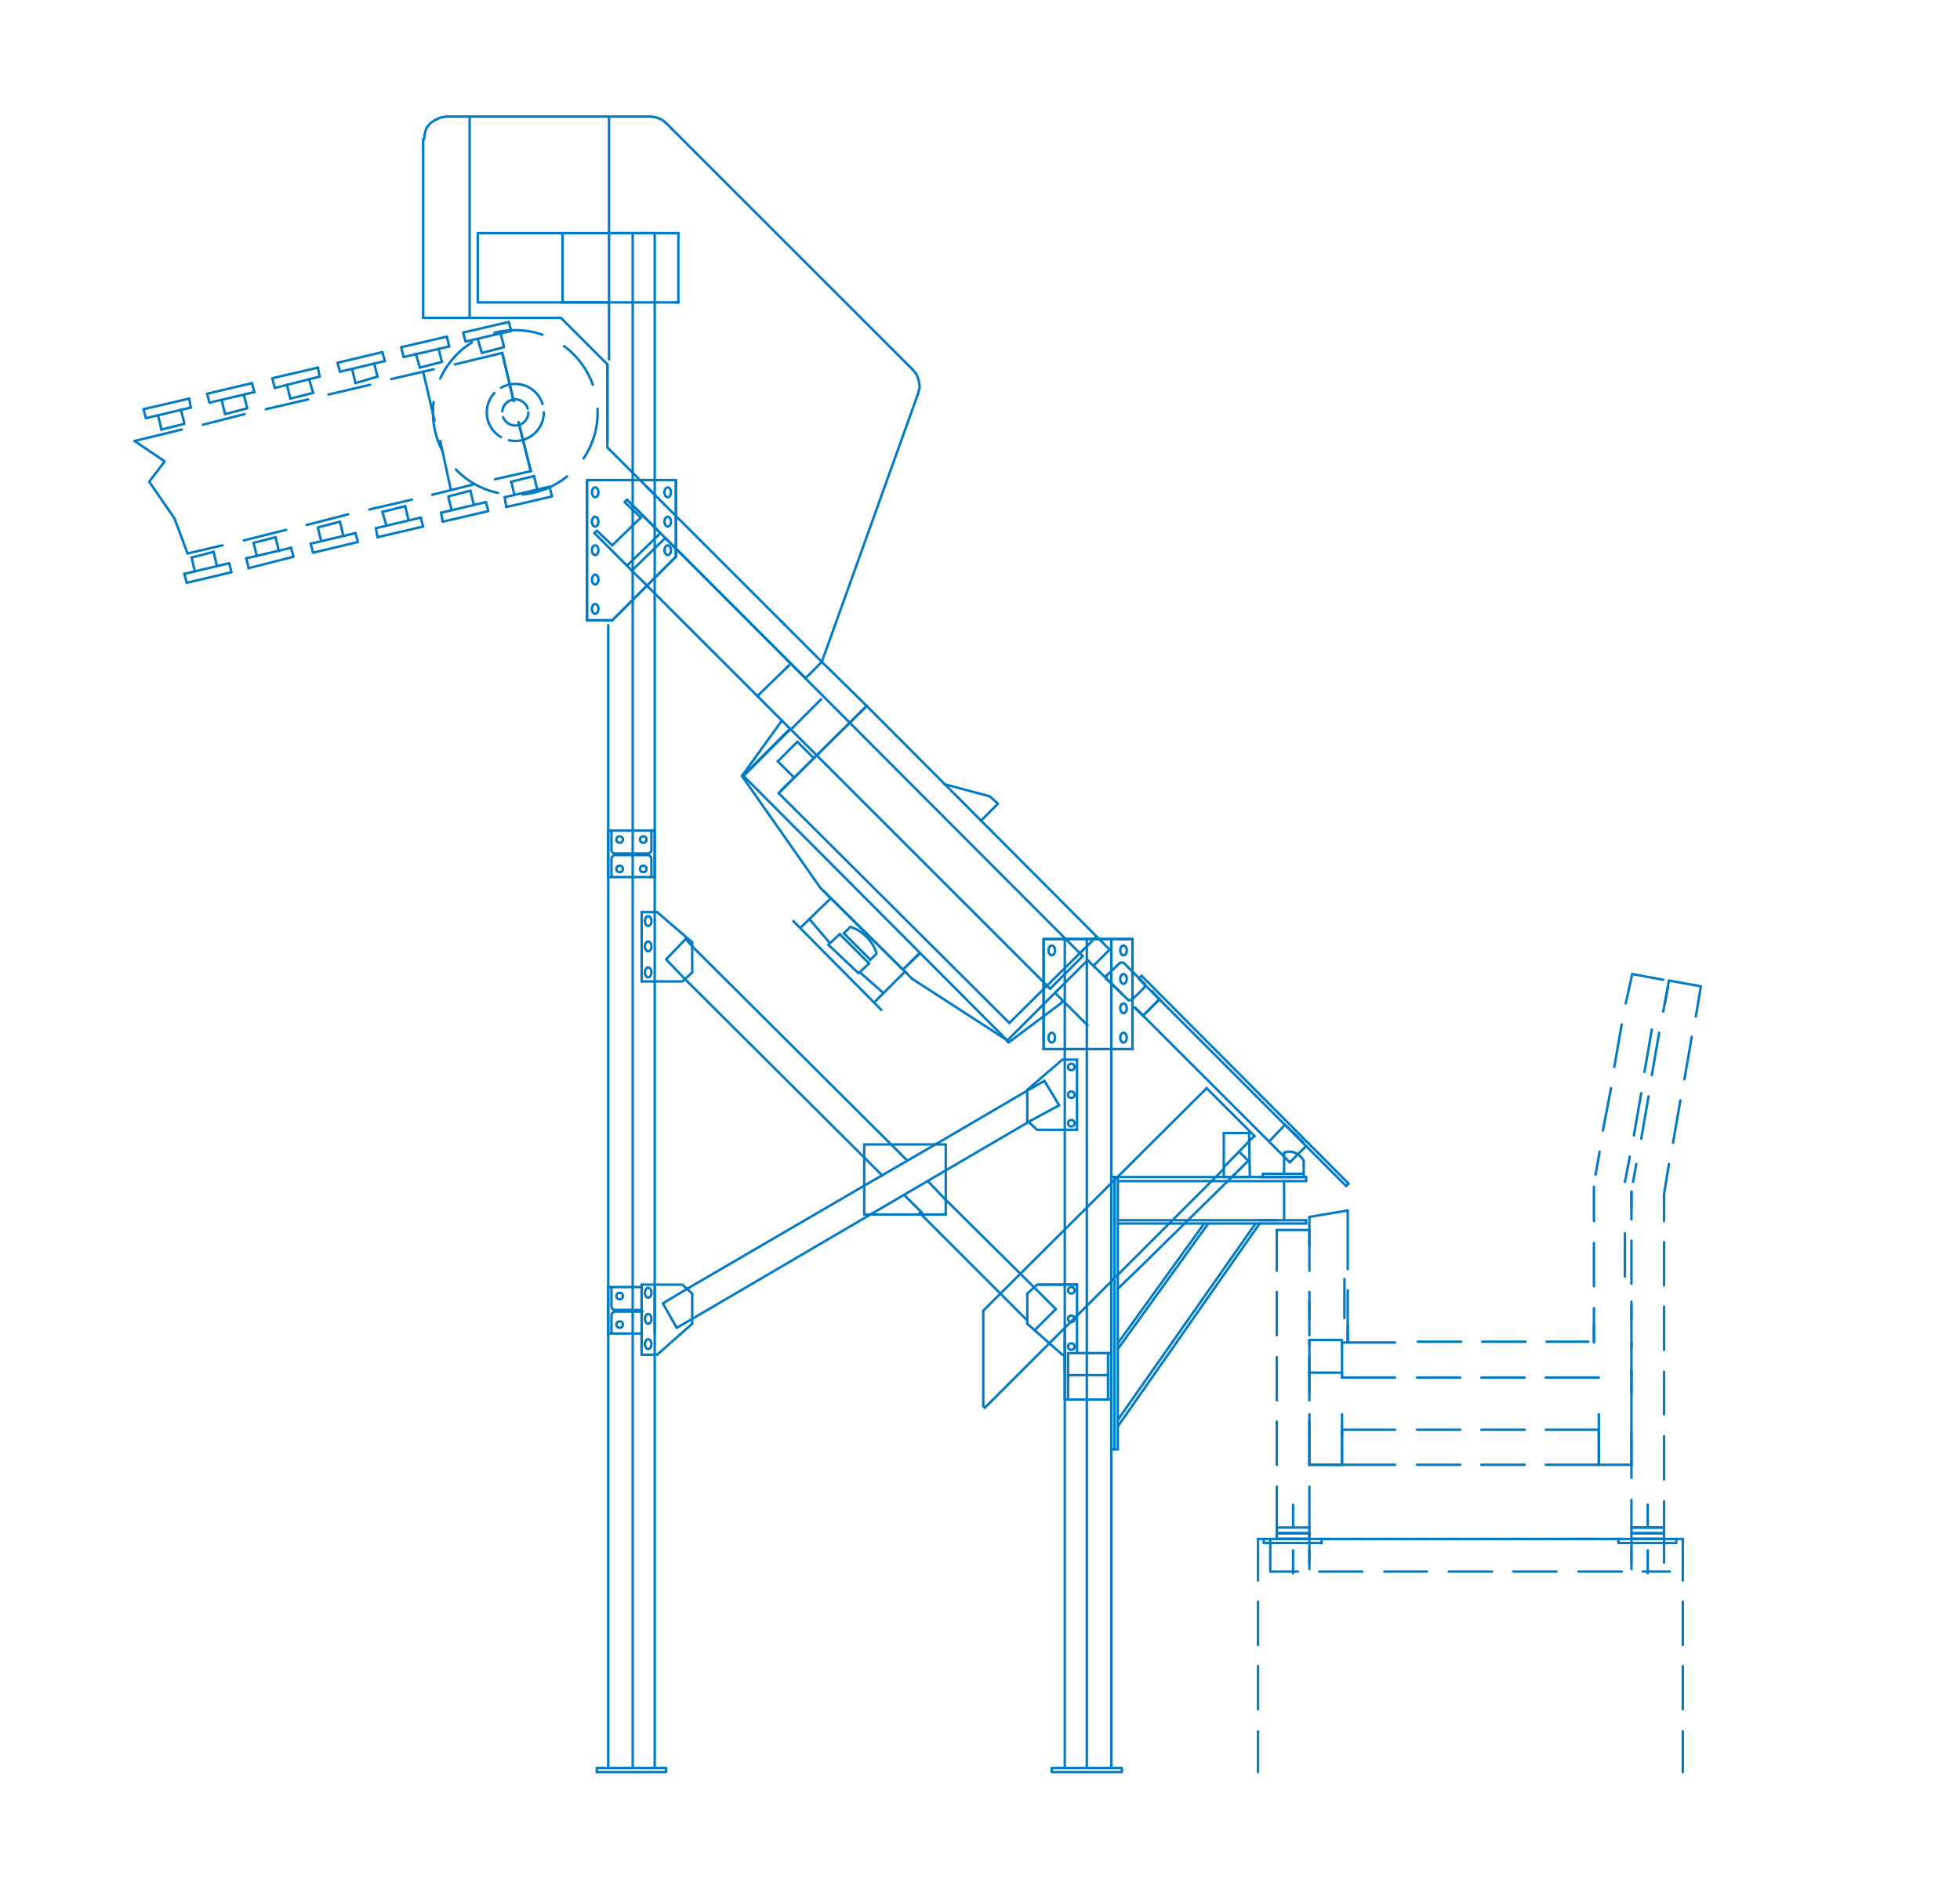 <?xml version="1.0" encoding="UTF-8"?> <svg xmlns="http://www.w3.org/2000/svg" xmlns:xlink="http://www.w3.org/1999/xlink" version="1.1" id="Livello_1" x="0px" y="0px" viewBox="0 0 240.4 231.7" style="enable-background:new 0 0 240.4 231.7;" xml:space="preserve"> <style type="text/css"> .st0{fill:none;stroke:#007AC2;stroke-width:0.3;stroke-linecap:round;stroke-linejoin:round;stroke-miterlimit:10;} .st1{fill:none;stroke:#007AC2;stroke-width:0.3;stroke-linecap:round;stroke-linejoin:bevel;stroke-miterlimit:10;} .st2{fill:none;stroke:#007AC2;stroke-width:0.3;stroke-linecap:round;stroke-linejoin:round;stroke-dasharray:6.282,1.047;} .st3{fill:none;stroke:#007AC2;stroke-width:0.3;stroke-linecap:round;stroke-linejoin:round;stroke-dasharray:4.42,0.737;} .st4{fill:none;stroke:#007AC2;stroke-width:0.3;stroke-linecap:round;stroke-linejoin:round;stroke-miterlimit:10;stroke-dasharray:6,3;} </style> <line class="st0" x1="80.3" y1="101.9" x2="80.3" y2="107.6"></line> <line class="st0" x1="74.6" y1="101.9" x2="74.6" y2="107.6"></line> <line class="st0" x1="80.3" y1="163.6" x2="80.3" y2="157.9"></line> <line class="st0" x1="74.6" y1="163.6" x2="74.6" y2="157.9"></line> <line class="st0" x1="133.4" y1="117.8" x2="129.5" y2="121.7"></line> <line class="st0" x1="129.7" y1="121.5" x2="129.4" y2="121.8"></line> <line class="st0" x1="133.4" y1="117.8" x2="137.5" y2="121.8"></line> <line class="st0" x1="129.4" y1="121.8" x2="133.4" y2="125.8"></line> <polyline class="st0" points="128,128.7 138.9,128.7 138.9,115.2 "></polyline> <polyline class="st0" points="128,128.7 128,115.2 138.9,115.2 "></polyline> <line class="st0" x1="95.8" y1="97" x2="106.3" y2="86.6"></line> <line class="st0" x1="123.8" y1="125.5" x2="134.5" y2="114.9"></line> <line class="st0" x1="134.1" y1="118.5" x2="136.1" y2="116.5"></line> <line class="st0" x1="106.3" y1="86.6" x2="100.8" y2="81.2"></line> <line class="st0" x1="97.4" y1="95.4" x2="95.4" y2="93.4"></line> <line class="st0" x1="99.8" y1="93" x2="97.8" y2="91"></line> <polyline class="st0" points="121.4,97.7 122.4,98.6 120.3,100.7 "></polyline> <line class="st0" x1="121.4" y1="97.7" x2="115.8" y2="96.2"></line> <line class="st0" x1="95.5" y1="97.3" x2="106.3" y2="86.6"></line> <line class="st0" x1="95.4" y1="93.4" x2="97.8" y2="91"></line> <line class="st0" x1="106.3" y1="86.6" x2="136.1" y2="116.5"></line> <line class="st0" x1="95.5" y1="97.3" x2="123.8" y2="125.5"></line> <line class="st0" x1="72" y1="76.1" x2="75.1" y2="76.1"></line> <polyline class="st0" points="82.9,68.3 82.9,58.9 72,58.9 72,76.1 "></polyline> <line class="st0" x1="82.9" y1="68.3" x2="75.1" y2="76.1"></line> <line class="st0" x1="76.9" y1="61.3" x2="81" y2="65.4"></line> <polyline class="st0" points="78.6,63.5 76.6,61.6 76.9,61.3 98.8,83.2 "></polyline> <polyline class="st0" points="75.1,66.9 73.2,65.1 72.9,65.4 "></polyline> <line class="st0" x1="75.1" y1="66.9" x2="78.6" y2="63.5"></line> <line class="st0" x1="81" y1="65.4" x2="80.7" y2="65.7"></line> <line class="st0" x1="72.9" y1="65.4" x2="77.5" y2="70"></line> <line class="st0" x1="80.7" y1="65.7" x2="77" y2="69.3"></line> <line class="st0" x1="154.5" y1="144.4" x2="160.2" y2="144.4"></line> <polyline class="st0" points="165.4,145.2 140,119.7 139.7,120.1 165.1,145.5 "></polyline> <line class="st0" x1="139.2" y1="123.6" x2="158.2" y2="142.6"></line> <line class="st0" x1="141.3" y1="121.6" x2="142.5" y2="122.9"></line> <line class="st0" x1="158.7" y1="139" x2="159.9" y2="140.2"></line> <line class="st0" x1="160.2" y1="140.6" x2="158.2" y2="142.6"></line> <line class="st0" x1="165.1" y1="145.5" x2="165.4" y2="145.2"></line> <path class="st0" d="M157.5,144v-2.6h0c0.8-0.3,1.7,0,2.2,0.7l0.2,0.3v2"></path> <line class="st0" x1="154.9" y1="144" x2="159.8" y2="144"></line> <line class="st0" x1="154.9" y1="144.4" x2="159.8" y2="144.4"></line> <line class="st0" x1="154.9" y1="144.4" x2="154.9" y2="144"></line> <line class="st0" x1="191.3" y1="188.8" x2="195.9" y2="188.8"></line> <polyline class="st0" points="198.6,188.8 203.2,188.8 197.5,188.8 "></polyline> <line class="st0" x1="194.9" y1="188.8" x2="189.6" y2="188.8"></line> <line class="st0" x1="186.9" y1="188.8" x2="181.6" y2="188.8"></line> <line class="st0" x1="179" y1="188.8" x2="173.7" y2="188.8"></line> <line class="st0" x1="171.1" y1="188.8" x2="165.8" y2="188.8"></line> <line class="st0" x1="163.2" y1="188.8" x2="157.5" y2="188.8"></line> <line class="st0" x1="204.8" y1="192.8" x2="201.5" y2="192.8"></line> <line class="st0" x1="198.9" y1="192.8" x2="193.6" y2="192.8"></line> <line class="st0" x1="190.9" y1="192.8" x2="185.6" y2="192.8"></line> <line class="st0" x1="183" y1="192.8" x2="177.7" y2="192.8"></line> <line class="st0" x1="175" y1="192.8" x2="169.8" y2="192.8"></line> <line class="st0" x1="167.1" y1="192.8" x2="161.8" y2="192.8"></line> <line class="st0" x1="159.2" y1="192.8" x2="155.9" y2="192.8"></line> <line class="st0" x1="202.1" y1="184.6" x2="202.1" y2="187.4"></line> <line class="st0" x1="202.1" y1="190.2" x2="202.1" y2="193"></line> <line class="st0" x1="204.1" y1="188.8" x2="200.1" y2="188.8"></line> <line class="st0" x1="160.6" y1="190.2" x2="160.6" y2="192.5"></line> <polyline class="st0" points="160.6,188.1 160.6,188.8 156.6,188.8 "></polyline> <line class="st0" x1="154.3" y1="188.8" x2="159.2" y2="188.8"></line> <line class="st0" x1="161.8" y1="188.8" x2="167.1" y2="188.8"></line> <line class="st0" x1="169.8" y1="188.8" x2="175" y2="188.8"></line> <line class="st0" x1="177.7" y1="188.8" x2="183" y2="188.8"></line> <line class="st0" x1="185.6" y1="188.8" x2="190.9" y2="188.8"></line> <line class="st0" x1="193.6" y1="188.8" x2="198.9" y2="188.8"></line> <line class="st0" x1="201.5" y1="188.8" x2="206.4" y2="188.8"></line> <line class="st0" x1="156.6" y1="188.8" x2="160.6" y2="188.8"></line> <line class="st0" x1="155" y1="189.3" x2="155" y2="188.8"></line> <line class="st0" x1="160.6" y1="191.7" x2="160.6" y2="189"></line> <line class="st0" x1="160.6" y1="188.8" x2="156.6" y2="188.8"></line> <line class="st0" x1="162.1" y1="189.3" x2="155" y2="189.3"></line> <line class="st0" x1="158.6" y1="184.6" x2="158.6" y2="187.4"></line> <line class="st0" x1="158.6" y1="190.2" x2="158.6" y2="193"></line> <line class="st0" x1="162.1" y1="189.3" x2="162.1" y2="188.8"></line> <line class="st0" x1="155.8" y1="192.8" x2="155.8" y2="189"></line> <line class="st0" x1="200.1" y1="190.2" x2="200.1" y2="192.5"></line> <path class="st0" d="M204.1,188.8h-4H204.1z"></path> <line class="st0" x1="200.1" y1="191.7" x2="200.1" y2="189"></line> <line class="st0" x1="200.1" y1="188.8" x2="204.1" y2="188.8"></line> <line class="st0" x1="204.1" y1="191.7" x2="204.1" y2="189"></line> <polyline class="st0" points="205.6,188.8 205.6,189.3 198.5,189.3 198.5,188.8 "></polyline> <polyline class="st0" points="74.6,28.6 80.3,28.6 80.3,216.9 "></polyline> <line class="st0" x1="77.6" y1="28.6" x2="77.6" y2="216.9"></line> <line class="st0" x1="73.2" y1="216.9" x2="73.2" y2="217.4"></line> <line class="st0" x1="82.9" y1="68.3" x2="80.6" y2="70.6"></line> <polyline class="st0" points="73.2,216.9 81.7,216.9 81.7,217.4 73.2,217.4 "></polyline> <rect x="129" y="216.9" class="st0" width="8.6" height="0.5"></rect> <line class="st0" x1="72" y1="76.1" x2="72" y2="58.9"></line> <line class="st0" x1="82.9" y1="68.3" x2="82.9" y2="58.9"></line> <line class="st0" x1="72" y1="76.1" x2="74.3" y2="76.1"></line> <line class="st0" x1="72" y1="58.9" x2="74.3" y2="58.9"></line> <line class="st0" x1="80.6" y1="58.9" x2="82.9" y2="58.9"></line> <line class="st0" x1="80.6" y1="58.9" x2="74.3" y2="58.9"></line> <polyline class="st0" points="80.6,70.6 75.1,76.1 74.3,76.1 "></polyline> <line class="st0" x1="138.8" y1="122.7" x2="140.4" y2="121.1"></line> <line class="st1" x1="138.4" y1="122.7" x2="138.7" y2="122.7"></line> <line class="st0" x1="135.7" y1="119.7" x2="137.4" y2="118.1"></line> <line class="st1" x1="135.7" y1="119.7" x2="135.7" y2="120.1"></line> <line class="st0" x1="137.8" y1="118.1" x2="140.4" y2="120.7"></line> <polyline class="st1" points="140.4,121.1 140.4,120.9 140.4,120.7 "></polyline> <line class="st1" x1="137.7" y1="118.1" x2="137.4" y2="118.1"></line> <line class="st0" x1="135.7" y1="120.1" x2="138.4" y2="122.7"></line> <line class="st0" x1="154.3" y1="188.8" x2="154.3" y2="193.9"></line> <line class="st0" x1="154.3" y1="196.5" x2="154.3" y2="201.8"></line> <line class="st0" x1="154.3" y1="204.4" x2="154.3" y2="209.7"></line> <line class="st0" x1="154.3" y1="212.4" x2="154.3" y2="217.4"></line> <line class="st0" x1="206.4" y1="188.8" x2="206.4" y2="193.9"></line> <line class="st0" x1="206.4" y1="196.5" x2="206.4" y2="201.8"></line> <line class="st0" x1="206.4" y1="204.4" x2="206.4" y2="209.7"></line> <line class="st0" x1="206.4" y1="212.4" x2="206.4" y2="217.4"></line> <line class="st0" x1="136.3" y1="216.9" x2="136.3" y2="115.2"></line> <line class="st0" x1="130.6" y1="216.9" x2="130.6" y2="115.2"></line> <line class="st0" x1="128" y1="128.7" x2="128" y2="115.2"></line> <polyline class="st0" points="138.9,128.7 138.9,115.2 128,115.2 "></polyline> <line class="st0" x1="133.3" y1="115.2" x2="133.3" y2="216.9"></line> <line class="st0" x1="138.9" y1="128.7" x2="136.3" y2="128.7"></line> <line class="st0" x1="130.6" y1="128.7" x2="128" y2="128.7"></line> <line class="st0" x1="136.7" y1="144.4" x2="136.7" y2="150.4"></line> <line class="st0" x1="136.7" y1="162.7" x2="136.7" y2="177.8"></line> <line class="st0" x1="137.1" y1="177.8" x2="136.3" y2="177.8"></line> <line class="st0" x1="136.7" y1="144.4" x2="136.3" y2="144.4"></line> <line class="st0" x1="136.3" y1="128.7" x2="130.6" y2="128.7"></line> <line class="st0" x1="81.3" y1="61.7" x2="96.3" y2="76.7"></line> <line class="st0" x1="81.3" y1="61.7" x2="74.5" y2="54.9"></line> <line class="st0" x1="95.8" y1="76.2" x2="100.8" y2="81.2"></line> <line class="st0" x1="78.3" y1="62.7" x2="77.3" y2="61.7"></line> <line class="st0" x1="80.3" y1="60.7" x2="79.3" y2="59.7"></line> <line class="st0" x1="98.8" y1="83.2" x2="100.8" y2="81.2"></line> <line class="st0" x1="96.4" y1="82" x2="97" y2="81.4"></line> <line class="st0" x1="97.3" y1="89.2" x2="97" y2="89.5"></line> <line class="st0" x1="92.9" y1="85.4" x2="93.2" y2="85.1"></line> <line class="st0" x1="93.2" y1="85.1" x2="96.7" y2="81.7"></line> <line class="st0" x1="97.3" y1="89.2" x2="100.7" y2="85.8"></line> <line class="st0" x1="132.8" y1="117.3" x2="128.8" y2="121.3"></line> <line class="st0" x1="92.9" y1="85.4" x2="93" y2="85.4"></line> <line class="st0" x1="81.6" y1="66" x2="77.5" y2="70"></line> <line class="st0" x1="81.6" y1="66" x2="132.8" y2="117.3"></line> <line class="st0" x1="77.5" y1="70" x2="128.8" y2="121.3"></line> <g> <line class="st0" x1="23.2" y1="48.9" x2="23.4" y2="50"></line> <polyline class="st0" points="17.9,51.3 17.6,50.2 23.2,48.9 "></polyline> <line class="st0" x1="22.6" y1="52" x2="19.8" y2="52.7"></line> <line class="st0" x1="23.4" y1="50" x2="17.9" y2="51.3"></line> <line class="st0" x1="22.2" y1="50.3" x2="22.6" y2="51.9"></line> <line class="st0" x1="19.4" y1="51" x2="19.8" y2="52.7"></line> </g> <line class="st0" x1="65.1" y1="57.8" x2="63.6" y2="51.8"></line> <line class="st0" x1="63" y1="49.2" x2="61.6" y2="43.3"></line> <line class="st0" x1="61.6" y1="43.3" x2="55.8" y2="44.7"></line> <line class="st0" x1="53.2" y1="45.3" x2="48" y2="46.5"></line> <line class="st0" x1="45.4" y1="47.2" x2="40.3" y2="48.4"></line> <line class="st0" x1="37.8" y1="49" x2="32.6" y2="50.2"></line> <line class="st0" x1="30" y1="50.8" x2="24.9" y2="52.1"></line> <line class="st0" x1="22.3" y1="52.7" x2="16.5" y2="54.1"></line> <line class="st0" x1="65.1" y1="57.8" x2="60.7" y2="58.8"></line> <line class="st0" x1="58.2" y1="59.4" x2="53" y2="60.7"></line> <line class="st0" x1="50.5" y1="61.3" x2="45.3" y2="62.5"></line> <line class="st0" x1="42.7" y1="63.1" x2="37.6" y2="64.4"></line> <line class="st0" x1="35.1" y1="65" x2="29.9" y2="66.3"></line> <line class="st0" x1="27.3" y1="66.9" x2="23" y2="67.9"></line> <line class="st0" x1="61.6" y1="43.3" x2="63" y2="49.2"></line> <line class="st0" x1="63.6" y1="51.8" x2="65.1" y2="57.8"></line> <line class="st0" x1="51.9" y1="45.6" x2="53.3" y2="51.6"></line> <line class="st0" x1="54" y1="54.1" x2="55.3" y2="60.1"></line> <polyline class="st0" points="16.5,54.1 20.2,56.6 18.3,59.1 21.4,63.6 23,67.9 "></polyline> <line class="st0" x1="155.7" y1="140" x2="157.6" y2="138"></line> <line class="st0" x1="158.7" y1="139" x2="157.6" y2="138"></line> <line class="st0" x1="140.2" y1="124.6" x2="139.2" y2="123.6"></line> <polyline class="st0" points="141.3,121.6 142.2,122.6 140.2,124.6 142.2,122.6 140.2,124.6 "></polyline> <path class="st0" d="M140.2,124.6l2-2L140.2,124.6z"></path> <line class="st0" x1="140.2" y1="124.6" x2="139.2" y2="123.6"></line> <line class="st0" x1="107.1" y1="148.8" x2="84.9" y2="161.8"></line> <line class="st0" x1="126" y1="133.8" x2="114.9" y2="140.3"></line> <line class="st0" x1="106.1" y1="145.4" x2="84.3" y2="158.1"></line> <line class="st0" x1="126.8" y1="157.9" x2="115.8" y2="147"></line> <line class="st0" x1="111.3" y1="142.4" x2="84.9" y2="116.1"></line> <line class="st0" x1="126" y1="162" x2="112.8" y2="148.8"></line> <line class="st0" x1="108.2" y1="144.2" x2="84" y2="120.1"></line> <line class="st0" x1="116" y1="149" x2="106" y2="149"></line> <polyline class="st0" points="106,140.4 116,140.4 116,149 "></polyline> <line class="st0" x1="81.7" y1="117.7" x2="84.1" y2="115.2"></line> <line class="st0" x1="127" y1="163.1" x2="129.5" y2="160.6"></line> <line class="st0" x1="129.9" y1="135.6" x2="128.1" y2="132.6"></line> <line class="st0" x1="81.3" y1="159.9" x2="83" y2="162.9"></line> <line class="st0" x1="132.1" y1="157.6" x2="127.4" y2="157.6"></line> <line class="st0" x1="84.9" y1="116.1" x2="84.9" y2="116.1"></line> <line class="st0" x1="106.1" y1="145.4" x2="114.9" y2="140.3"></line> <line class="st0" x1="107.1" y1="148.8" x2="115.8" y2="143.7"></line> <line class="st0" x1="115.8" y1="147" x2="113.8" y2="144.9"></line> <line class="st0" x1="113.1" y1="148.8" x2="110.9" y2="146.6"></line> <line class="st0" x1="84.9" y1="116.1" x2="84.1" y2="115.2"></line> <line class="st0" x1="84" y1="120.1" x2="81.7" y2="117.7"></line> <line class="st0" x1="126.4" y1="137.5" x2="129.9" y2="135.6"></line> <line class="st0" x1="126.8" y1="157.9" x2="129.5" y2="160.6"></line> <line class="st0" x1="84.3" y1="158.1" x2="81.3" y2="159.9"></line> <line class="st0" x1="84.9" y1="161.8" x2="83" y2="162.9"></line> <line class="st0" x1="78.7" y1="166.2" x2="78.7" y2="157.6"></line> <line class="st0" x1="126.4" y1="137.5" x2="115.8" y2="143.7"></line> <line class="st0" x1="126" y1="162.4" x2="130.3" y2="166.2"></line> <polyline class="st0" points="132.1,157.6 127.2,157.6 126,158.7 "></polyline> <line class="st0" x1="126" y1="162.4" x2="126" y2="158.7"></line> <line class="st0" x1="132.1" y1="166" x2="132.1" y2="157.6"></line> <line class="st0" x1="84.9" y1="115.6" x2="80.6" y2="111.9"></line> <polyline class="st0" points="78.7,120.4 83.7,120.4 84.9,119.3 "></polyline> <line class="st0" x1="78.7" y1="111.9" x2="80.6" y2="111.9"></line> <line class="st0" x1="84.9" y1="115.6" x2="84.9" y2="119.3"></line> <line class="st0" x1="78.7" y1="111.9" x2="78.7" y2="120.4"></line> <line class="st0" x1="126" y1="133.7" x2="130.3" y2="130"></line> <polyline class="st0" points="132.1,138.6 127.2,138.6 126,137.5 "></polyline> <line class="st0" x1="132.1" y1="130" x2="130.3" y2="130"></line> <line class="st0" x1="126" y1="133.7" x2="126" y2="137.5"></line> <line class="st0" x1="132.1" y1="130" x2="132.1" y2="138.6"></line> <line class="st0" x1="84.9" y1="162.4" x2="80.6" y2="166.2"></line> <polyline class="st0" points="78.7,157.6 83.7,157.6 84.9,158.7 "></polyline> <line class="st0" x1="78.7" y1="166.2" x2="80.6" y2="166.2"></line> <line class="st0" x1="84.9" y1="162.4" x2="84.9" y2="158.7"></line> <line class="st0" x1="78.7" y1="166.2" x2="78.7" y2="157.6"></line> <line class="st0" x1="126" y1="133.8" x2="128.1" y2="132.6"></line> <line class="st0" x1="154.5" y1="144.4" x2="160.2" y2="144.4"></line> <line class="st0" x1="137.1" y1="150.1" x2="160.2" y2="150.1"></line> <polyline class="st0" points="154.5,144.4 136.7,144.4 136.7,162.7 "></polyline> <line class="st0" x1="137.1" y1="144.4" x2="137.1" y2="150.1"></line> <line class="st0" x1="158.1" y1="144.9" x2="137.1" y2="144.9"></line> <line class="st0" x1="156.7" y1="149.7" x2="137.1" y2="149.7"></line> <line class="st0" x1="154.5" y1="150.1" x2="137.1" y2="175"></line> <line class="st0" x1="147.7" y1="150.1" x2="137.1" y2="164.8"></line> <line class="st0" x1="148.2" y1="150.1" x2="137.1" y2="165.5"></line> <line class="st0" x1="154" y1="150.1" x2="137.1" y2="174.2"></line> <line class="st0" x1="137.1" y1="150.1" x2="137.1" y2="177.8"></line> <line class="st0" x1="157.5" y1="149.7" x2="157.5" y2="144.9"></line> <line class="st0" x1="160.2" y1="150.1" x2="160.2" y2="149.7"></line> <line class="st0" x1="160.2" y1="144.9" x2="160.2" y2="144.4"></line> <line class="st0" x1="158.1" y1="144.9" x2="160.2" y2="144.9"></line> <line class="st0" x1="157.5" y1="149.7" x2="160.2" y2="149.7"></line> <line class="st0" x1="154.5" y1="149.7" x2="157.5" y2="149.7"></line> <line class="st0" x1="131" y1="166" x2="131" y2="168.7"></line> <line class="st0" x1="136.3" y1="169.7" x2="136.3" y2="168.9"></line> <line class="st0" x1="136.3" y1="171.7" x2="136.3" y2="166"></line> <line class="st0" x1="135.9" y1="168.7" x2="135.9" y2="171.7"></line> <polyline class="st0" points="131,168.7 131,171.7 130.6,171.7 "></polyline> <line class="st0" x1="135.9" y1="171.7" x2="136.3" y2="171.7"></line> <line class="st0" x1="135.9" y1="168.7" x2="131" y2="168.7"></line> <line class="st0" x1="135.9" y1="166" x2="135.9" y2="168.7"></line> <line class="st0" x1="136.3" y1="166" x2="135.9" y2="166"></line> <line class="st0" x1="130.6" y1="171.7" x2="130.6" y2="166"></line> <line class="st0" x1="135.9" y1="166" x2="131" y2="166"></line> <line class="st0" x1="135.9" y1="171.7" x2="131" y2="171.7"></line> <line class="st0" x1="74.5" y1="54.3" x2="74.5" y2="44.7"></line> <line class="st0" x1="130.3" y1="166.2" x2="130.6" y2="166.2"></line> <line class="st0" x1="150.1" y1="143.4" x2="120.8" y2="172.7"></line> <line class="st0" x1="148" y1="133.5" x2="120.6" y2="160.8"></line> <line class="st0" x1="152.1" y1="141.4" x2="153.1" y2="142.4"></line> <line class="st0" x1="153.1" y1="142.4" x2="151.1" y2="144.4"></line> <line class="st0" x1="120.6" y1="160.8" x2="120.6" y2="172.5"></line> <line class="st0" x1="153.9" y1="139.4" x2="148" y2="133.5"></line> <line class="st0" x1="130.3" y1="163.2" x2="130.3" y2="163.2"></line> <polyline class="st0" points="153.2,139 153.3,144.4 150.1,144.4 "></polyline> <line class="st0" x1="150.1" y1="144.4" x2="150.1" y2="139"></line> <line class="st0" x1="130.6" y1="168" x2="130.6" y2="165"></line> <line class="st0" x1="120.6" y1="172.5" x2="120.8" y2="172.7"></line> <line class="st0" x1="153.2" y1="139" x2="150.1" y2="139"></line> <line class="st0" x1="153.7" y1="139.5" x2="150.1" y2="143.2"></line> <line class="st0" x1="130.6" y1="163.3" x2="130.6" y2="165"></line> <line class="st0" x1="151.5" y1="144" x2="139.6" y2="155.7"></line> <line class="st0" x1="139.6" y1="155.7" x2="137.1" y2="158.1"></line> <line class="st0" x1="51.9" y1="39" x2="68.8" y2="39"></line> <line class="st0" x1="112.6" y1="48.3" x2="100.8" y2="81.2"></line> <polyline class="st1" points="112.6,48.3 112.8,47.5 112.7,46.7 112.4,45.9 111.9,45.3 "></polyline> <line class="st0" x1="54.8" y1="14.3" x2="79.8" y2="14.3"></line> <polyline class="st1" points="81.7,15.1 81.2,14.7 80.5,14.4 79.8,14.3 "></polyline> <polyline class="st1" points="54.8,14.3 54.1,14.4 53.4,14.7 52.8,15.1 52.3,15.7 52.1,16.4 52,17.1 "></polyline> <line class="st0" x1="51.9" y1="39" x2="51.9" y2="17.1"></line> <line class="st0" x1="83.2" y1="28.6" x2="74.6" y2="28.6"></line> <line class="st0" x1="69.3" y1="28.6" x2="69" y2="28.6"></line> <line class="st0" x1="83.2" y1="37.1" x2="74.6" y2="37.1"></line> <line class="st0" x1="69.3" y1="37.1" x2="69" y2="37.1"></line> <line class="st0" x1="57.6" y1="14.3" x2="57.6" y2="39"></line> <line class="st0" x1="81.7" y1="15.1" x2="111.9" y2="45.3"></line> <polyline class="st0" points="74.5,54.9 74.5,44.7 68.8,39 "></polyline> <line class="st0" x1="69.3" y1="37.1" x2="74.6" y2="37.1"></line> <polyline class="st0" points="74.6,28.6 58.6,28.6 74.2,28.6 "></polyline> <polyline class="st0" points="74.6,37.1 58.6,37.1 74.2,37.1 "></polyline> <line class="st0" x1="69" y1="28.6" x2="69" y2="37.1"></line> <line class="st0" x1="58.6" y1="28.6" x2="58.6" y2="37.1"></line> <line class="st0" x1="74.7" y1="44.1" x2="74.7" y2="14.3"></line> <line class="st0" x1="74.6" y1="216.8" x2="74.6" y2="76.7"></line> <line class="st0" x1="82.8" y1="28.6" x2="83.2" y2="28.6"></line> <line class="st0" x1="83.2" y1="37.1" x2="82.8" y2="37.1"></line> <line class="st0" x1="82.8" y1="28.6" x2="82.9" y2="28.6"></line> <line class="st0" x1="83.2" y1="28.6" x2="83.2" y2="37.1"></line> <line class="st0" x1="123.5" y1="127.6" x2="123.6" y2="127.6"></line> <line class="st0" x1="130.3" y1="122.8" x2="130.3" y2="122.9"></line> <line class="st0" x1="129.3" y1="121.9" x2="123.5" y2="127.7"></line> <line class="st1" x1="123.5" y1="127.6" x2="123.6" y2="127.6"></line> <line class="st0" x1="111.9" y1="120.1" x2="123.5" y2="127.6"></line> <line class="st0" x1="91.2" y1="95.2" x2="123.5" y2="127.6"></line> <polyline class="st0" points="111.2,119.4 101.5,109.8 100.6,108.9 "></polyline> <line class="st0" x1="96.8" y1="89.5" x2="91.1" y2="95.2"></line> <line class="st1" x1="91.2" y1="95.2" x2="91.2" y2="95.2"></line> <line class="st0" x1="100.6" y1="108.9" x2="91" y2="95.2"></line> <line class="st1" x1="96.9" y1="89.5" x2="96.9" y2="89.4"></line> <line class="st0" x1="96.9" y1="89.5" x2="91.2" y2="95.2"></line> <line class="st0" x1="91.1" y1="95.2" x2="91" y2="95.2"></line> <line class="st0" x1="91" y1="95.2" x2="95.9" y2="88.4"></line> <line class="st0" x1="130.3" y1="122.9" x2="130.1" y2="123.1"></line> <polyline class="st0" points="123.5,127.7 123.7,127.9 130.1,123.1 "></polyline> <polyline class="st0" points="112.8,117 110.8,118.9 112.8,116.9 "></polyline> <line class="st0" x1="106.6" y1="118.2" x2="105.3" y2="119.4"></line> <line class="st0" x1="103" y1="114.6" x2="101.6" y2="115.9"></line> <line class="st0" x1="111" y1="119.2" x2="107.4" y2="122.8"></line> <line class="st0" x1="101.9" y1="110.2" x2="98.2" y2="113.8"></line> <line class="st0" x1="97.3" y1="113" x2="108.1" y2="123.9"></line> <line class="st0" x1="103.5" y1="114.5" x2="106.7" y2="117.7"></line> <line class="st0" x1="101.6" y1="115.9" x2="105.3" y2="119.4"></line> <line class="st0" x1="99.4" y1="112.9" x2="101.7" y2="115.6"></line> <line class="st0" x1="108.2" y1="121.7" x2="105.6" y2="119.4"></line> <path class="st0" d="M103.5,114.5l0.8-0.8v0c1.5,0.5,2.7,1.7,3.2,3.2l0,0.1l-0.8,0.8"></path> <line class="st0" x1="103" y1="114.6" x2="106.6" y2="118.2"></line> <line class="st0" x1="101" y1="109.3" x2="111.9" y2="120.1"></line> <line class="st0" x1="106" y1="149" x2="106" y2="140.4"></line> <line class="st0" x1="164.6" y1="175.4" x2="171.1" y2="175.4"></line> <line class="st0" x1="173.8" y1="175.4" x2="179.1" y2="175.4"></line> <line class="st0" x1="181.7" y1="175.4" x2="187" y2="175.4"></line> <line class="st0" x1="189.6" y1="175.4" x2="196.1" y2="175.4"></line> <line class="st0" x1="164.6" y1="179.7" x2="171.1" y2="179.7"></line> <line class="st0" x1="173.8" y1="179.7" x2="179.1" y2="179.7"></line> <line class="st0" x1="181.7" y1="179.7" x2="187" y2="179.7"></line> <line class="st0" x1="189.6" y1="179.7" x2="196.1" y2="179.7"></line> <line class="st0" x1="164.6" y1="175.4" x2="164.6" y2="179.7"></line> <line class="st0" x1="196.1" y1="175.4" x2="196.1" y2="179.7"></line> <line class="st0" x1="200.1" y1="179.7" x2="200.1" y2="173.5"></line> <line class="st0" x1="200.1" y1="170.9" x2="200.1" y2="164.7"></line> <line class="st0" x1="196.1" y1="179.7" x2="196.1" y2="173.5"></line> <line class="st0" x1="199.3" y1="151.3" x2="199.3" y2="156.6"></line> <line class="st0" x1="200.1" y1="146.2" x2="200.1" y2="148.2"></line> <line class="st0" x1="195.5" y1="164.7" x2="195.5" y2="160.5"></line> <line class="st0" x1="195.5" y1="157.8" x2="195.5" y2="152.5"></line> <line class="st0" x1="195.5" y1="149.8" x2="195.5" y2="145.6"></line> <line class="st0" x1="200.1" y1="159.7" x2="200.1" y2="161.8"></line> <line class="st0" x1="200.2" y1="119.5" x2="199.4" y2="123.1"></line> <line class="st0" x1="198.9" y1="125.7" x2="198" y2="130.9"></line> <line class="st0" x1="197.6" y1="133.5" x2="196.6" y2="138.7"></line> <line class="st0" x1="196.2" y1="141.3" x2="195.7" y2="144.1"></line> <line class="st0" x1="200.2" y1="119.5" x2="204" y2="120.2"></line> <line class="st0" x1="204.6" y1="121" x2="204.2" y2="123.1"></line> <line class="st0" x1="200.7" y1="142.8" x2="200.3" y2="145"></line> <line class="st0" x1="202.6" y1="126.3" x2="201.7" y2="131.5"></line> <line class="st0" x1="201.3" y1="134.1" x2="200.4" y2="139.3"></line> <line class="st0" x1="199.9" y1="141.9" x2="199.3" y2="145"></line> <line class="st0" x1="160.6" y1="179.7" x2="160.6" y2="173.5"></line> <line class="st0" x1="160.6" y1="170.9" x2="160.6" y2="164.7"></line> <line class="st0" x1="164.6" y1="179.7" x2="164.6" y2="173.5"></line> <line class="st0" x1="164.6" y1="179.7" x2="160.6" y2="179.7"></line> <line class="st0" x1="156.6" y1="187.4" x2="160.6" y2="187.4"></line> <line class="st0" x1="160.6" y1="150.9" x2="160.6" y2="155.9"></line> <line class="st0" x1="160.6" y1="158.5" x2="160.6" y2="163.8"></line> <line class="st0" x1="160.6" y1="166.5" x2="160.6" y2="171.8"></line> <line class="st0" x1="160.6" y1="174.4" x2="160.6" y2="179.7"></line> <line class="st0" x1="160.6" y1="182.4" x2="160.6" y2="187.4"></line> <line class="st0" x1="156.6" y1="150.9" x2="156.6" y2="155.9"></line> <line class="st0" x1="156.6" y1="158.5" x2="156.6" y2="163.8"></line> <line class="st0" x1="156.6" y1="166.5" x2="156.6" y2="171.8"></line> <line class="st0" x1="156.6" y1="174.4" x2="156.6" y2="179.7"></line> <line class="st0" x1="156.6" y1="182.4" x2="156.6" y2="187.4"></line> <line class="st0" x1="156.6" y1="150.9" x2="160.6" y2="150.9"></line> <polyline class="st0" points="156.6,188.1 160.6,188.1 160.6,187.4 "></polyline> <polyline class="st0" points="156.6,187.4 156.6,188.1 160.6,188.1 "></polyline> <polyline class="st0" points="156.6,188.8 160.6,188.8 160.6,188.1 "></polyline> <line class="st0" x1="156.6" y1="188.1" x2="156.6" y2="188.8"></line> <line class="st0" x1="200.1" y1="187.4" x2="204.1" y2="187.4"></line> <polyline class="st0" points="204.1,188.1 200.1,188.1 200.1,187.4 "></polyline> <polyline class="st0" points="204.1,187.4 204.1,188.1 200.1,188.1 "></polyline> <polyline class="st0" points="204.1,188.8 200.1,188.8 200.1,188.1 "></polyline> <line class="st0" x1="204.1" y1="188.1" x2="204.1" y2="188.8"></line> <line class="st0" x1="200.1" y1="164.7" x2="200.1" y2="165"></line> <line class="st0" x1="200.1" y1="168.4" x2="200.1" y2="168.7"></line> <line class="st0" x1="200.1" y1="179.7" x2="200.1" y2="179.5"></line> <line class="st0" x1="200.1" y1="175.9" x2="200.1" y2="175.7"></line> <line class="st0" x1="196.1" y1="179.7" x2="200.1" y2="179.7"></line> <line class="st0" x1="196.1" y1="179.7" x2="196.1" y2="179.5"></line> <line class="st0" x1="196.1" y1="175.9" x2="196.1" y2="175.7"></line> <line class="st0" x1="164.6" y1="164.7" x2="164.6" y2="165"></line> <line class="st0" x1="164.6" y1="168.4" x2="164.6" y2="168.7"></line> <line class="st0" x1="164.6" y1="168.4" x2="160.6" y2="168.4"></line> <line class="st0" x1="160.6" y1="164.7" x2="160.6" y2="165"></line> <line class="st0" x1="160.6" y1="168.4" x2="160.6" y2="168.7"></line> <line class="st0" x1="164.6" y1="179.7" x2="164.6" y2="179.5"></line> <line class="st0" x1="164.6" y1="175.9" x2="164.6" y2="175.7"></line> <line class="st0" x1="160.6" y1="179.7" x2="164.6" y2="179.7"></line> <line class="st0" x1="160.6" y1="179.7" x2="160.6" y2="179.5"></line> <line class="st0" x1="160.6" y1="175.9" x2="160.6" y2="175.7"></line> <line class="st0" x1="164.6" y1="164.7" x2="171.1" y2="164.7"></line> <line class="st0" x1="164.6" y1="169" x2="171.1" y2="169"></line> <line class="st0" x1="173.8" y1="169" x2="179.1" y2="169"></line> <line class="st0" x1="181.7" y1="169" x2="187" y2="169"></line> <line class="st0" x1="189.6" y1="169" x2="196.1" y2="169"></line> <line class="st0" x1="164.6" y1="164.7" x2="164.6" y2="169"></line> <line class="st0" x1="204.7" y1="120.3" x2="204" y2="124.1"></line> <line class="st0" x1="203.5" y1="126.7" x2="202.6" y2="131.9"></line> <line class="st0" x1="202.2" y1="134.5" x2="201.3" y2="139.7"></line> <line class="st0" x1="207.5" y1="127.2" x2="206.6" y2="132.4"></line> <line class="st0" x1="206.1" y1="135" x2="205.2" y2="140.2"></line> <line class="st0" x1="204.7" y1="142.8" x2="204.1" y2="146.5"></line> <line class="st0" x1="208.6" y1="121.1" x2="208" y2="124.7"></line> <line class="st0" x1="208.6" y1="121" x2="204.7" y2="120.3"></line> <line class="st0" x1="200.1" y1="187.4" x2="200.1" y2="184"></line> <line class="st0" x1="200.1" y1="181.3" x2="200.1" y2="176.1"></line> <line class="st0" x1="200.1" y1="173.4" x2="200.1" y2="168.1"></line> <line class="st0" x1="200.1" y1="165.4" x2="200.1" y2="160.2"></line> <line class="st0" x1="200.1" y1="157.5" x2="200.1" y2="152.2"></line> <line class="st0" x1="200.1" y1="149.6" x2="200.1" y2="146.2"></line> <line class="st0" x1="204.1" y1="187.4" x2="204.1" y2="184.2"></line> <line class="st0" x1="204.1" y1="181.5" x2="204.1" y2="176.2"></line> <line class="st0" x1="204.1" y1="173.5" x2="204.1" y2="168.3"></line> <line class="st0" x1="204.1" y1="165.6" x2="204.1" y2="160.3"></line> <line class="st0" x1="204.1" y1="157.7" x2="204.1" y2="152.4"></line> <line class="st0" x1="204.1" y1="149.8" x2="204.1" y2="146.5"></line> <line class="st0" x1="204.1" y1="187.4" x2="200.1" y2="187.4"></line> <line class="st0" x1="195.5" y1="164.6" x2="195.5" y2="162.6"></line> <line class="st0" x1="165.3" y1="164.6" x2="165.3" y2="162.6"></line> <line class="st0" x1="164.9" y1="156.9" x2="164.9" y2="161.7"></line> <line class="st0" x1="160.6" y1="149.3" x2="165.3" y2="148.5"></line> <line class="st0" x1="160.6" y1="149.3" x2="160.6" y2="152.8"></line> <line class="st0" x1="165.3" y1="164.7" x2="165.3" y2="158.3"></line> <line class="st0" x1="165.3" y1="155.7" x2="165.3" y2="148.5"></line> <line class="st0" x1="160.6" y1="159.7" x2="160.6" y2="161.8"></line> <line class="st0" x1="164.6" y1="164.4" x2="160.6" y2="164.4"></line> <line class="st0" x1="160.6" y1="164.7" x2="160.6" y2="164.4"></line> <line class="st0" x1="173.9" y1="164.6" x2="179.2" y2="164.6"></line> <line class="st0" x1="181.8" y1="164.6" x2="187.1" y2="164.6"></line> <line class="st0" x1="189.7" y1="164.6" x2="194.8" y2="164.6"></line> <g> <line class="st0" x1="30.9" y1="47" x2="31.2" y2="48.1"></line> <polyline class="st0" points="25.7,49.4 25.4,48.3 30.9,47 "></polyline> <line class="st0" x1="30.3" y1="50.1" x2="27.6" y2="50.8"></line> <line class="st0" x1="31.2" y1="48.1" x2="25.7" y2="49.4"></line> <line class="st0" x1="29.9" y1="48.4" x2="30.3" y2="50"></line> <line class="st0" x1="27.2" y1="49.1" x2="27.6" y2="50.8"></line> </g> <g> <line class="st0" x1="39" y1="45.1" x2="39.2" y2="46.2"></line> <polyline class="st0" points="33.7,47.6 33.4,46.4 39,45.1 "></polyline> <line class="st0" x1="38.4" y1="48.2" x2="35.6" y2="48.9"></line> <line class="st0" x1="39.2" y1="46.2" x2="33.7" y2="47.6"></line> <line class="st0" x1="37.9" y1="46.5" x2="38.4" y2="48.2"></line> <line class="st0" x1="35.2" y1="47.2" x2="35.6" y2="48.9"></line> </g> <g> <line class="st0" x1="46.9" y1="43.2" x2="47.2" y2="44.3"></line> <polyline class="st0" points="41.7,45.6 41.4,44.5 46.9,43.2 "></polyline> <line class="st0" x1="46.3" y1="46.2" x2="43.6" y2="47"></line> <line class="st0" x1="47.2" y1="44.3" x2="41.7" y2="45.6"></line> <line class="st0" x1="45.9" y1="44.6" x2="46.3" y2="46.2"></line> <line class="st0" x1="43.2" y1="45.3" x2="43.6" y2="47"></line> </g> <g> <line class="st0" x1="54.8" y1="41.3" x2="55.1" y2="42.5"></line> <polyline class="st0" points="49.5,43.8 49.2,42.6 54.8,41.3 "></polyline> <line class="st0" x1="54.2" y1="44.4" x2="51.5" y2="45.1"></line> <line class="st0" x1="55.1" y1="42.5" x2="49.5" y2="43.8"></line> <line class="st0" x1="53.8" y1="42.8" x2="54.2" y2="44.4"></line> <line class="st0" x1="51" y1="43.4" x2="51.5" y2="45.1"></line> </g> <g> <line class="st0" x1="62.4" y1="39.5" x2="62.7" y2="40.6"></line> <polyline class="st0" points="57.1,41.9 56.8,40.8 62.4,39.5 "></polyline> <line class="st0" x1="61.8" y1="42.6" x2="59.1" y2="43.3"></line> <line class="st0" x1="62.7" y1="40.6" x2="57.1" y2="41.9"></line> <line class="st0" x1="61.4" y1="40.9" x2="61.8" y2="42.5"></line> <line class="st0" x1="58.6" y1="41.6" x2="59.1" y2="43.3"></line> </g> <g> <g> <line class="st0" x1="62.1" y1="62.2" x2="61.9" y2="61"></line> <polyline class="st0" points="67.4,59.7 67.7,60.9 62.1,62.2 "></polyline> <line class="st0" x1="62.7" y1="59.1" x2="65.5" y2="58.4"></line> <line class="st0" x1="61.9" y1="61" x2="67.4" y2="59.7"></line> <line class="st0" x1="63.1" y1="60.7" x2="62.7" y2="59.1"></line> <line class="st0" x1="65.9" y1="60.1" x2="65.5" y2="58.4"></line> </g> <g> <line class="st0" x1="54.3" y1="64" x2="54.1" y2="62.9"></line> <polyline class="st0" points="59.6,61.6 59.9,62.7 54.3,64 "></polyline> <line class="st0" x1="55" y1="60.9" x2="57.7" y2="60.2"></line> <line class="st0" x1="54.1" y1="62.9" x2="59.6" y2="61.6"></line> <line class="st0" x1="55.4" y1="62.6" x2="55" y2="61"></line> <line class="st0" x1="58.1" y1="61.9" x2="57.7" y2="60.2"></line> </g> <g> <line class="st0" x1="46.3" y1="65.9" x2="46.1" y2="64.8"></line> <polyline class="st0" points="51.6,63.5 51.9,64.6 46.3,65.9 "></polyline> <line class="st0" x1="46.9" y1="62.8" x2="49.7" y2="62.1"></line> <line class="st0" x1="46.1" y1="64.8" x2="51.6" y2="63.5"></line> <line class="st0" x1="47.4" y1="64.5" x2="46.9" y2="62.8"></line> <line class="st0" x1="50.1" y1="63.8" x2="49.7" y2="62.1"></line> </g> <g> <line class="st0" x1="38.4" y1="67.8" x2="38.1" y2="66.7"></line> <polyline class="st0" points="43.6,65.4 43.9,66.5 38.4,67.8 "></polyline> <line class="st0" x1="39" y1="64.7" x2="41.7" y2="64"></line> <line class="st0" x1="38.1" y1="66.7" x2="43.6" y2="65.4"></line> <line class="st0" x1="39.4" y1="66.4" x2="39" y2="64.8"></line> <line class="st0" x1="42.1" y1="65.7" x2="41.7" y2="64"></line> </g> <g> <line class="st0" x1="30.5" y1="69.7" x2="30.2" y2="68.5"></line> <polyline class="st0" points="35.7,67.2 36,68.3 30.5,69.7 "></polyline> <line class="st0" x1="31.1" y1="66.6" x2="33.8" y2="65.9"></line> <line class="st0" x1="30.2" y1="68.5" x2="35.7" y2="67.2"></line> <line class="st0" x1="31.5" y1="68.2" x2="31.1" y2="66.6"></line> <line class="st0" x1="34.2" y1="67.6" x2="33.8" y2="65.9"></line> </g> <g> <line class="st0" x1="22.9" y1="71.5" x2="22.6" y2="70.4"></line> <polyline class="st0" points="28.1,69.1 28.4,70.2 22.9,71.5 "></polyline> <line class="st0" x1="23.5" y1="68.4" x2="26.2" y2="67.7"></line> <line class="st0" x1="22.6" y1="70.4" x2="28.1" y2="69.1"></line> <line class="st0" x1="23.9" y1="70.1" x2="23.5" y2="68.4"></line> <line class="st0" x1="26.6" y1="69.4" x2="26.2" y2="67.7"></line> </g> </g> <g> <g> <circle class="st2" cx="63.2" cy="50.6" r="3.5"></circle> </g> <g> <circle class="st3" cx="63.2" cy="50.6" r="1.6"></circle> </g> </g> <circle class="st4" cx="63.2" cy="50.6" r="10.1"></circle> <ellipse class="st0" cx="73" cy="60.4" rx="0.4" ry="0.6"></ellipse> <ellipse class="st0" cx="73" cy="64" rx="0.4" ry="0.6"></ellipse> <ellipse class="st0" cx="73" cy="67.5" rx="0.4" ry="0.6"></ellipse> <ellipse class="st0" cx="73" cy="71.1" rx="0.4" ry="0.6"></ellipse> <ellipse class="st0" cx="73" cy="74.7" rx="0.4" ry="0.6"></ellipse> <ellipse class="st0" cx="81.9" cy="60.4" rx="0.4" ry="0.6"></ellipse> <ellipse class="st0" cx="81.9" cy="64" rx="0.4" ry="0.6"></ellipse> <ellipse class="st0" cx="81.9" cy="67.5" rx="0.4" ry="0.6"></ellipse> <ellipse class="st0" cx="129" cy="116.6" rx="0.4" ry="0.6"></ellipse> <ellipse class="st0" cx="129" cy="127.3" rx="0.4" ry="0.6"></ellipse> <circle class="st0" cx="131.4" cy="130.9" r="0.4"></circle> <ellipse class="st0" cx="137.8" cy="116.6" rx="0.4" ry="0.6"></ellipse> <ellipse class="st0" cx="137.8" cy="123.7" rx="0.4" ry="0.6"></ellipse> <ellipse class="st0" cx="137.8" cy="127.3" rx="0.4" ry="0.6"></ellipse> <ellipse class="st0" cx="137.8" cy="120.1" rx="0.4" ry="0.6"></ellipse> <circle class="st0" cx="131.4" cy="134.3" r="0.4"></circle> <circle class="st0" cx="131.4" cy="137.8" r="0.4"></circle> <g> <line class="st0" x1="79.9" y1="101.9" x2="80.3" y2="101.9"></line> <path class="st0" d="M74.6,101.9H75v2.4c0,0.2,0.2,0.4,0.4,0.4h4.1c0.2,0,0.4-0.2,0.4-0.4v-2.4"></path> <path class="st0" d="M74.6,107.6H75v-2.2c0-0.3,0.2-0.5,0.5-0.5h3.9c0.3,0,0.5,0.2,0.5,0.5v2.2"></path> <line class="st0" x1="80.3" y1="107.6" x2="79.9" y2="107.6"></line> <line class="st0" x1="79.9" y1="107.6" x2="75" y2="107.6"></line> <line class="st0" x1="79.9" y1="101.9" x2="75" y2="101.9"></line> <circle class="st0" cx="76" cy="103" r="0.4"></circle> <circle class="st0" cx="78.9" cy="103" r="0.4"></circle> <circle class="st0" cx="76" cy="106.6" r="0.4"></circle> <circle class="st0" cx="78.9" cy="106.6" r="0.4"></circle> </g> <path class="st0" d="M74.6,157.9H75v2.4c0,0.2,0.2,0.4,0.4,0.4h3.3"></path> <path class="st0" d="M74.6,163.6H75v-2.2c0-0.3,0.2-0.5,0.5-0.5h3.3"></path> <line class="st0" x1="78.7" y1="163.6" x2="75" y2="163.6"></line> <line class="st0" x1="78.7" y1="157.9" x2="75" y2="157.9"></line> <circle class="st0" cx="76" cy="159" r="0.4"></circle> <circle class="st0" cx="76" cy="162.5" r="0.4"></circle> <ellipse class="st0" cx="79.5" cy="113" rx="0.4" ry="0.6"></ellipse> <ellipse class="st0" cx="79.5" cy="116.1" rx="0.4" ry="0.6"></ellipse> <ellipse class="st0" cx="79.5" cy="119.3" rx="0.4" ry="0.6"></ellipse> <ellipse class="st0" cx="79.5" cy="158.6" rx="0.4" ry="0.6"></ellipse> <ellipse class="st0" cx="79.5" cy="161.8" rx="0.4" ry="0.6"></ellipse> <ellipse class="st0" cx="79.5" cy="164.9" rx="0.4" ry="0.6"></ellipse> <circle class="st0" cx="131.4" cy="158.3" r="0.4"></circle> <circle class="st0" cx="131.4" cy="161.8" r="0.4"></circle> <circle class="st0" cx="131.4" cy="165.2" r="0.4"></circle> </svg> 